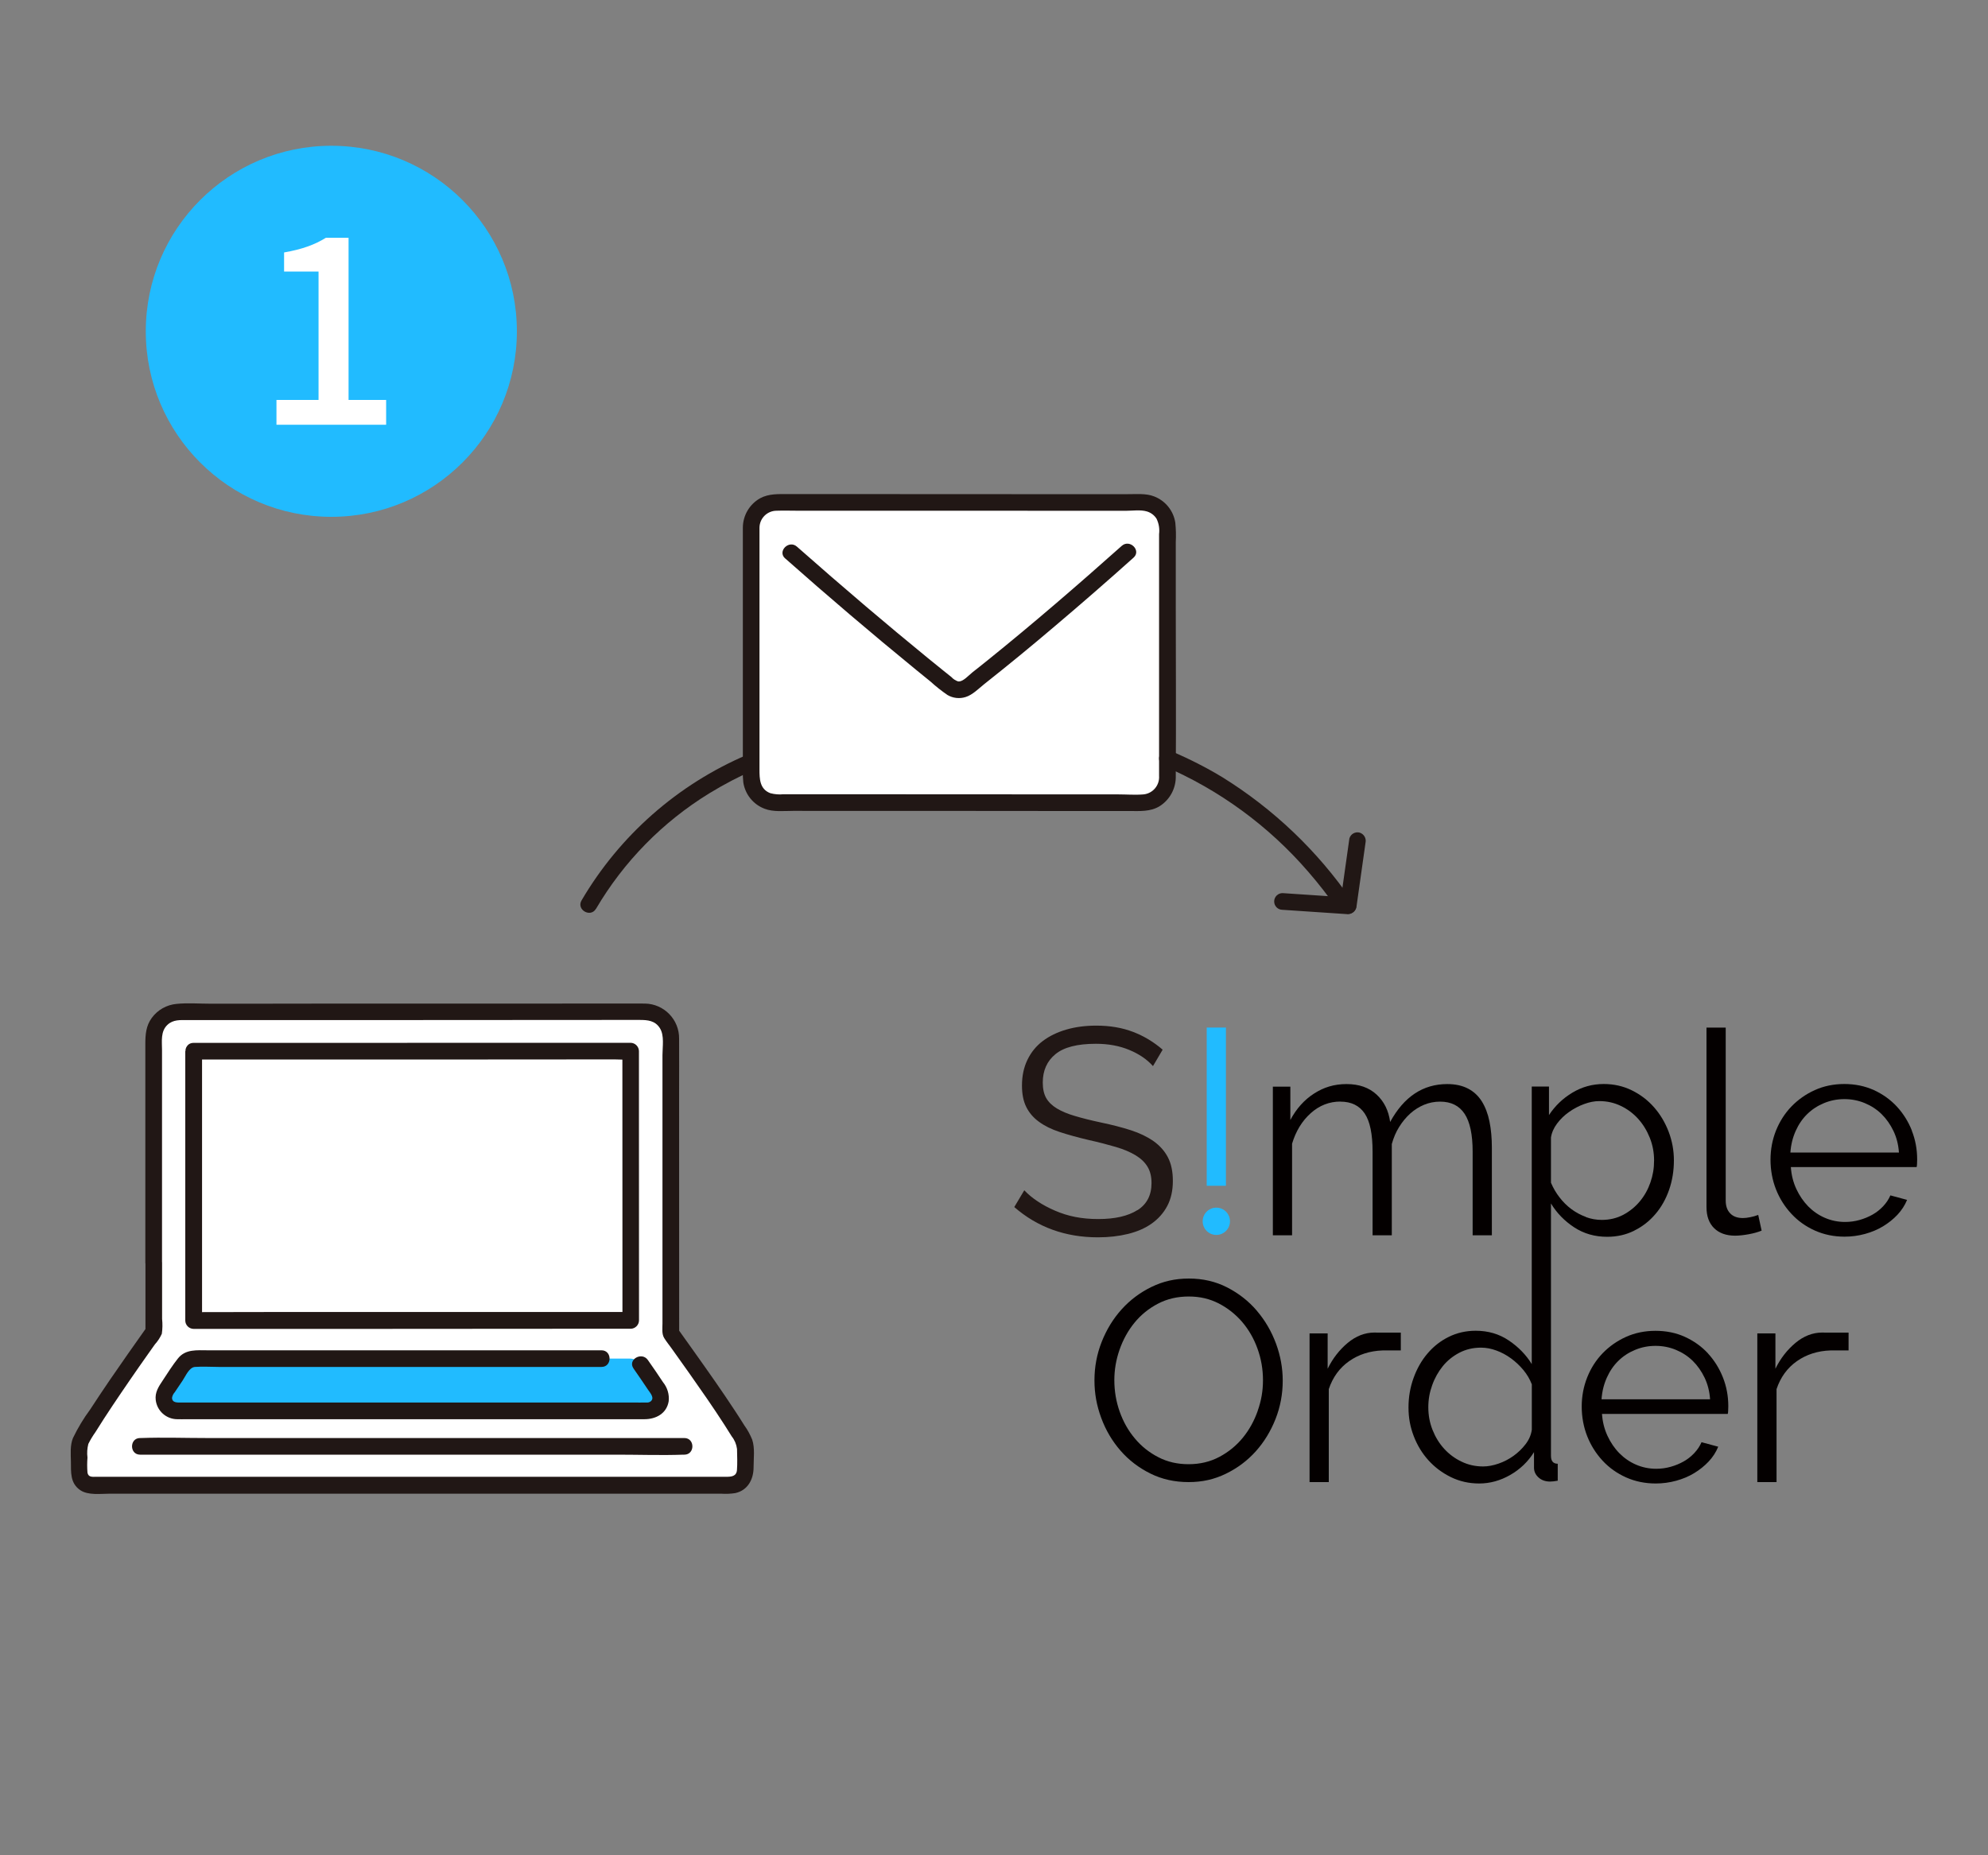 <?xml version="1.0" encoding="UTF-8"?>
<svg id="_レイヤー_2" data-name="レイヤー 2" xmlns="http://www.w3.org/2000/svg" viewBox="0 0 300 280">
  <rect x="0" y="0" width="300" height="280" fill="#808080" stroke="none"/>
  <defs>
    <style>
      .cls-1 {
        fill: #211715;
      }

      .cls-2 {
        fill: #fff;
      }

      .cls-3 {
        fill: none;
      }

      .cls-4 {
        fill: #21bbff;
      }

      .cls-5 {
        fill: #040000;
      }
    </style>
  </defs>
  <g id="_レイヤー_2-2" data-name="レイヤー 2">
    <g>
      <rect class="cls-3" width="300" height="280"/>
      <path class="cls-2" d="M23.2,190.52c0-10.65,0-24.7-.01-33.94,0-2.14,1.73-3.88,3.87-3.88,0,0,0,0,0,0l70.28-.02c2.14,0,3.88,1.73,3.88,3.88h0c0,12.41,0,32.05.01,44.63,2.59,3.63,8.14,11.28,10.84,15.91.26.46.4.98.4,1.5,0,.47-.01,2.68-.01,3.27,0,1.25-1.02,2.26-2.27,2.26H13.84c-1.04,0-1.89-.85-1.89-1.89h0c0-2.92-.01-.78-.01-3.64,0-.53.14-1.05.4-1.5,2.74-4.68,8.31-12.57,10.86-16.15,0-2.63,0-6.27,0-10.43Z"/>
      <path class="cls-2" d="M113.2,79.52c0,11.47,0,26.34-.01,37.9,0,2.11,1.71,3.82,3.82,3.82h0c13.29,0,41.59.02,55.49.02,2.11,0,3.82-1.71,3.82-3.82h0c0-11.57,0-26.43.01-37.91,0-2.11-1.7-3.82-3.81-3.82,0,0,0,0,0,0-11.66,0-42.51-.02-55.5-.02-2.11,0-3.82,1.71-3.82,3.82h0Z"/>
      <path class="cls-4" d="M95.05,205.04c.65,0,1.25.32,1.62.85.88,1.26,1.81,2.62,2.7,3.98.6.92.33,2.15-.59,2.74-.32.21-.7.32-1.08.32H26.7c-1.09,0-1.98-.89-1.98-1.98,0-.38.11-.76.32-1.08.89-1.37,1.82-2.72,2.7-3.98.37-.53.97-.85,1.62-.85h65.69"/>
      <path class="cls-1" d="M175.53,115.57c8.44,3.6,15.94,9.09,21.93,16.04,1.54,1.77,2.97,3.63,4.33,5.55.92,1.31,3.1.06,2.17-1.27-5.14-7.47-11.77-13.79-19.48-18.58-2.46-1.49-5.03-2.79-7.68-3.92-.6-.33-1.35-.13-1.72.45-.35.6-.14,1.37.45,1.72h0Z"/>
      <path class="cls-1" d="M89.94,137.16c4.18-7.12,10.05-13.1,17.08-17.42,2.24-1.37,4.56-2.58,6.96-3.64.6-.35.8-1.12.45-1.72-.36-.58-1.12-.78-1.72-.45-10.45,4.46-19.2,12.16-24.95,21.96-.82,1.4,1.35,2.66,2.17,1.27Z"/>
      <path class="cls-1" d="M95.59,206.52c.74,1.06,1.48,2.14,2.2,3.22.32.48,1.04,1.23.4,1.76-.19.14-.43.2-.67.17-.68.02-1.36,0-2.04,0H27.41c-.56,0-1.43.1-1.45-.71.05-.31.19-.6.41-.84.39-.59.79-1.18,1.19-1.77.44-.65.98-1.99,1.86-2.05,1.18-.09,2.39,0,3.57,0h57.78c1.62,0,1.62-2.51,0-2.51H31.37c-1.63,0-3.37-.21-4.51,1.22-.84,1.05-1.57,2.22-2.31,3.34-.62.93-1.19,1.79-1.05,2.95.2,1.64,1.58,2.87,3.22,2.89.48.02.97,0,1.46,0h69.07c1.73,0,3.36-.85,3.66-2.72.11-1.03-.2-2.06-.86-2.87-.74-1.13-1.51-2.24-2.28-3.34-.92-1.32-3.1-.06-2.17,1.27h0Z"/>
      <path class="cls-1" d="M27.96,158.65c0,6.26,0,12.51,0,18.77,0,6.04,0,12.08,0,18.13v3.75c0,.69.57,1.25,1.26,1.26h24.22s30.36-.02,30.36-.02c3.79,0,7.58,0,11.37,0,.69-.01,1.25-.57,1.26-1.26,0-10.93,0-21.86-.01-32.8v-7.84c-.01-.69-.57-1.25-1.26-1.26h-19.45s-17.54.01-17.54.01h-16.73s-11.41,0-11.41,0h-.82c-1.62,0-1.62,2.51,0,2.51h10.43s16.31,0,16.31,0h17.69s14.55-.01,14.55-.01h4.68c.73.04,1.47.04,2.21,0,.03,0,.07,0,.1,0l-1.26-1.26c0,10.59,0,21.18.01,31.77v8.87s1.26-1.26,1.26-1.26c-7.99,0-15.98,0-23.98,0h-30.43s-11.55.02-11.55.02l1.26,1.26c0-3.52,0-7.04,0-10.56,0-6.8,0-13.61,0-20.41,0-3.23,0-6.45,0-9.68,0-1.61-2.51-1.62-2.51,0Z"/>
      <path class="cls-1" d="M24.45,190.52c0-7.28,0-14.57,0-21.85,0-3.39,0-6.79,0-10.18,0-1.33-.25-2.84.84-3.84.86-.79,1.91-.7,2.99-.7h31.17s33.92-.02,33.92-.02h3.15c1.22,0,2.34.1,3.06,1.24.7,1.11.39,2.8.39,4.06v4.68c0,7.01,0,14.01,0,21.02v14.82c0,.72-.13,1.55.26,2.19.32.52.72,1.01,1.08,1.51,1.8,2.52,3.6,5.05,5.36,7.61.9,1.32,1.8,2.64,2.66,3.99.37.57.73,1.15,1.09,1.73.44.55.71,1.2.8,1.9.02,1.05.07,2.15-.01,3.19-.08.97-.89,1.01-1.65,1.01H14.56c-.59,0-1.23.11-1.36-.63-.06-.76-.06-1.52,0-2.27-.09-.69-.04-1.39.13-2.06.31-.62.67-1.22,1.07-1.78,1.67-2.69,3.46-5.32,5.25-7.93.87-1.26,1.74-2.52,2.63-3.77.36-.51.72-1.03,1.09-1.54.43-.47.78-1.01,1.05-1.6.11-.75.12-1.51.04-2.26v-8.5c0-1.62-2.51-1.62-2.51,0,0,3.48,0,6.95,0,10.43l.17-.63c-1.88,2.64-3.73,5.29-5.56,7.95-1,1.47-1.99,2.95-2.96,4.44-1,1.35-1.86,2.79-2.59,4.3-.45,1.12-.33,2.36-.31,3.54.02,1.63-.13,3.27,1.4,4.32,1.2.82,3.08.54,4.48.54h92.22c.72.05,1.45.02,2.16-.09,1.9-.42,2.76-2.09,2.76-3.9,0-1.33.22-2.89-.21-4.17-.31-.76-.7-1.48-1.18-2.14-.47-.75-.94-1.49-1.43-2.23-1.98-3.02-4.06-5.96-6.15-8.9-.81-1.14-1.62-2.27-2.43-3.41l.17.63c0-12.11,0-24.22-.01-36.34,0-2.7.02-5.4,0-8.09.05-2.9-2.26-5.28-5.15-5.33-.06,0-.13,0-.19,0-4.15-.02-8.29,0-12.44,0h-31.97s-14.71.02-14.71.02h-6.28c-1.68,0-3.44-.14-5.11.03-1.49.14-2.85.91-3.73,2.12-.87,1.18-.97,2.51-.97,3.93v28.45s0,4.55,0,4.55c0,1.62,2.52,1.62,2.52,0Z"/>
      <path class="cls-1" d="M103.27,217.03H31.24c-3.31,0-6.65-.12-9.96,0h-.14c-1.62,0-1.62,2.51,0,2.51h72.03c3.31,0,6.65.12,9.96,0h.14c1.62,0,1.62-2.51,0-2.51Z"/>
      <path class="cls-1" d="M112.1,79.62v25.99s0,6.42,0,6.42v2.82c-.06,1.08-.03,2.16.07,3.24.28,1.81,1.51,3.33,3.22,3.97,1.32.51,2.89.32,4.28.32,13.88,0,27.75,0,41.63.02h9.13c1.56,0,3.15.13,4.55-.72,1.57-.98,2.5-2.73,2.45-4.58.06-8.6,0-17.2,0-25.8v-9.45c.05-.99.03-1.98-.07-2.97-.28-1.81-1.51-3.32-3.22-3.97-1.22-.47-2.61-.32-3.9-.33h-17.61s-20.7-.01-20.7-.01h-12.96c-1.46,0-2.92-.09-4.25.62-1.61.9-2.61,2.59-2.62,4.44-.05,1.62,2.47,1.62,2.51,0,.02-1.4,1.15-2.53,2.55-2.55,1.11-.04,2.23,0,3.34,0h27.82s18.02.01,18.02.01h3.55c1,0,2.23-.19,3.19.1.6.18,1.12.57,1.45,1.1.35.72.48,1.52.38,2.32v5.86c0,8.31,0,16.62,0,24.92,0,1.9.01,3.8,0,5.71.1,1.41-.93,2.64-2.33,2.79-1.27.11-2.6,0-3.88,0h-4.34l-40.22-.02h-5.92c-.66.07-1.33.01-1.97-.16-1.61-.61-1.64-2.15-1.64-3.61v-5.91c0-8.31,0-16.61,0-24.92v-5.65c0-1.62-2.51-1.62-2.51,0Z"/>
      <path class="cls-1" d="M118.48,84.27c6.46,5.72,13.02,11.31,19.7,16.77.75.61,1.5,1.22,2.25,1.83.8.73,1.65,1.4,2.55,2.02.82.48,1.81.6,2.73.31,1.05-.32,1.95-1.26,2.79-1.93,3.6-2.85,7.15-5.76,10.65-8.74,4.02-3.4,7.99-6.86,11.91-10.37,1.21-1.08-.57-2.85-1.78-1.78-6.61,5.89-13.32,11.69-20.22,17.25-.78.62-1.55,1.25-2.34,1.86-.52.41-1.41,1.45-2.14,1.35-.38-.13-.73-.35-1-.65-.39-.31-.77-.62-1.16-.93-.79-.64-1.57-1.27-2.36-1.91-3.17-2.59-6.32-5.22-9.44-7.87-3.48-2.96-6.94-5.96-10.36-8.98-1.21-1.07-2.99.7-1.78,1.78h0Z"/>
      <path class="cls-1" d="M203.63,126.54l-1.38,9.78c-.16.67.22,1.34.88,1.55.67.18,1.36-.21,1.55-.88l1.38-9.78c.16-.67-.22-1.34-.88-1.55-.67-.18-1.36.21-1.55.88h0Z"/>
      <path class="cls-1" d="M193.54,137.31l9.85.66c.69,0,1.26-.56,1.26-1.26s-.56-1.26-1.26-1.26l-9.85-.66c-.69,0-1.26.56-1.26,1.26s.56,1.26,1.26,1.26Z"/>
      <path class="cls-1" d="M171.64,182.63c-1.42.9-3.38,1.35-5.9,1.35s-4.57-.42-6.52-1.26c-1.95-.84-3.5-1.87-4.65-3.08l-1.51,2.53c3.49,3.04,7.7,4.57,12.63,4.57,1.63,0,3.13-.17,4.52-.51,1.39-.34,2.59-.86,3.59-1.57,1-.71,1.79-1.6,2.35-2.66.56-1.06.84-2.32.84-3.77s-.25-2.61-.75-3.57c-.5-.96-1.23-1.77-2.17-2.44-.95-.66-2.08-1.21-3.41-1.64-1.33-.43-2.84-.82-4.52-1.17-1.51-.32-2.81-.65-3.92-.98-1.11-.32-2.02-.71-2.75-1.15-.72-.44-1.26-.97-1.6-1.57-.34-.61-.51-1.38-.51-2.33,0-1.8.63-3.23,1.91-4.28,1.27-1.05,3.31-1.57,6.12-1.57,1.86,0,3.54.31,5.03.93,1.49.62,2.68,1.43,3.57,2.44l1.46-2.48c-1.33-1.15-2.81-2.05-4.45-2.68s-3.49-.95-5.56-.95c-1.66,0-3.17.2-4.54.6-1.37.4-2.56.98-3.55,1.73-.99.75-1.76,1.7-2.31,2.84-.55,1.14-.82,2.43-.82,3.88,0,1.27.21,2.34.64,3.21.43.87,1.06,1.62,1.91,2.24.84.62,1.88,1.14,3.13,1.55,1.24.41,2.69.81,4.34,1.2,1.57.35,2.95.71,4.14,1.06,1.2.35,2.19.78,2.99,1.26.8.49,1.4,1.06,1.8,1.73.4.66.6,1.49.6,2.46,0,1.83-.71,3.2-2.13,4.1Z"/>
      <path class="cls-5" d="M202.27,166.26c1.65,0,2.87.6,3.67,1.79.8,1.19,1.19,3.11,1.19,5.76v12.62h2.9v-13.77c.26-.94.62-1.8,1.11-2.58.48-.78,1.05-1.46,1.68-2.03.64-.57,1.34-1.01,2.09-1.32.75-.31,1.56-.47,2.41-.47,1.65,0,2.88.61,3.69,1.83.81,1.22,1.22,3.13,1.22,5.72v12.62h2.9v-13.22c0-1.45-.12-2.77-.36-3.95-.24-1.18-.63-2.19-1.15-3.03-.53-.84-1.22-1.49-2.09-1.94-.87-.45-1.91-.68-3.13-.68-3.67,0-6.54,1.91-8.62,5.72-.23-1.71-.91-3.09-2.05-4.14-1.14-1.05-2.64-1.58-4.52-1.58s-3.43.48-4.91,1.43c-1.48.95-2.67,2.28-3.58,3.99v-5.03h-2.64v22.43h2.9v-13.82c.57-1.9,1.51-3.44,2.82-4.61,1.31-1.17,2.8-1.75,4.48-1.75Z"/>
      <path class="cls-5" d="M246.61,185.73c1.24-.61,2.3-1.44,3.2-2.5.9-1.05,1.58-2.27,2.07-3.67.48-1.39.72-2.87.72-4.44,0-1.48-.26-2.91-.79-4.31-.53-1.39-1.26-2.62-2.2-3.69-.94-1.07-2.05-1.92-3.35-2.56s-2.71-.96-4.24-.96c-1.71,0-3.28.43-4.73,1.3-1.45.87-2.63,2-3.54,3.39v-4.31h-2.6v41.89c-.85-1.39-2.01-2.58-3.46-3.56-1.45-.98-3.11-1.47-4.99-1.47-1.48,0-2.84.31-4.07.92-1.24.61-2.3,1.44-3.2,2.5-.9,1.05-1.6,2.28-2.11,3.69-.51,1.41-.77,2.89-.77,4.46s.26,2.95.79,4.33c.53,1.38,1.27,2.6,2.22,3.65.95,1.05,2.08,1.9,3.39,2.54,1.31.64,2.73.96,4.27.96,1.62,0,3.18-.43,4.67-1.28s2.69-2,3.6-3.45v2.35c0,.57.23,1.06.68,1.47.45.41,1.04.62,1.75.62.28,0,.67-.04,1.15-.13v-2.56c-.68,0-1.02-.4-1.02-1.19v-38.09c.88,1.45,2.05,2.65,3.5,3.6,1.45.95,3.11,1.43,4.99,1.43,1.48,0,2.84-.31,4.07-.92ZM231.15,215.82c-.11.77-.43,1.49-.94,2.15-.51.67-1.12,1.25-1.81,1.75-.7.5-1.45.89-2.26,1.17-.81.28-1.59.43-2.33.43-1.17,0-2.25-.24-3.26-.73-1.01-.48-1.88-1.13-2.62-1.94-.74-.81-1.32-1.76-1.75-2.84-.43-1.08-.64-2.22-.64-3.41s.19-2.25.58-3.33c.38-1.08.92-2.04,1.6-2.88.68-.84,1.51-1.51,2.5-2.03.98-.51,2.07-.77,3.26-.77.77,0,1.54.14,2.32.43.78.28,1.52.68,2.22,1.19.7.51,1.32,1.1,1.88,1.77.55.67.97,1.39,1.26,2.15v6.87ZM239.32,183.66c-.78-.28-1.51-.68-2.18-1.17-.67-.5-1.27-1.09-1.79-1.77-.53-.68-.96-1.42-1.3-2.22v-6.82c.11-.74.42-1.44.92-2.11.5-.67,1.1-1.25,1.81-1.75.71-.5,1.46-.9,2.26-1.19.8-.3,1.56-.45,2.3-.45,1.17,0,2.25.24,3.26.73,1.01.48,1.88,1.14,2.62,1.96.74.83,1.32,1.78,1.75,2.86.43,1.08.64,2.22.64,3.41s-.18,2.24-.55,3.31c-.37,1.07-.9,2.02-1.6,2.86-.7.84-1.53,1.51-2.5,2.03-.97.51-2.05.77-3.24.77-.82,0-1.63-.14-2.41-.43Z"/>
      <path class="cls-5" d="M265.32,183.36c-.37.14-.77.26-1.19.34-.43.09-.8.13-1.11.13-.83,0-1.47-.23-1.92-.7-.46-.47-.68-1.12-.68-1.94v-26.1h-2.9v27.09c0,1.37.38,2.42,1.15,3.18.77.75,1.82,1.13,3.16,1.13.57,0,1.24-.07,2.03-.21.78-.14,1.44-.33,1.98-.55l-.51-2.35Z"/>
      <path class="cls-5" d="M288.52,170.65c-.54-1.37-1.29-2.57-2.26-3.63-.97-1.05-2.13-1.88-3.48-2.5-1.35-.61-2.84-.92-4.46-.92s-3.11.31-4.46.92c-1.35.61-2.52,1.44-3.52,2.47-1,1.04-1.77,2.25-2.33,3.63-.55,1.38-.83,2.85-.83,4.41s.28,3.09.83,4.48c.55,1.39,1.33,2.62,2.33,3.69.99,1.07,2.18,1.91,3.54,2.52,1.37.61,2.86.92,4.48.92,1.05,0,2.08-.14,3.07-.41.99-.27,1.9-.65,2.73-1.15.82-.5,1.55-1.08,2.18-1.75.62-.67,1.11-1.41,1.45-2.24l-2.52-.68c-.26.6-.62,1.14-1.09,1.64-.47.5-1,.92-1.6,1.26s-1.25.61-1.96.81c-.71.2-1.44.3-2.18.3-1.08,0-2.1-.21-3.05-.62-.95-.41-1.79-.99-2.52-1.73-.72-.74-1.32-1.61-1.79-2.62-.47-1.01-.75-2.11-.83-3.31h18.98c.03-.09.05-.24.06-.47.01-.23.02-.45.02-.68,0-1.54-.27-2.99-.81-4.35ZM270.18,173.94c.08-1.17.35-2.25.79-3.24.44-.99,1.02-1.85,1.75-2.56.73-.71,1.57-1.26,2.54-1.66.97-.4,1.99-.6,3.07-.6s2.1.2,3.07.6c.97.4,1.81.95,2.54,1.66.72.71,1.32,1.56,1.79,2.54.47.98.75,2.07.83,3.26h-16.38Z"/>
      <path class="cls-5" d="M189.67,197.82c-1.24-1.45-2.73-2.62-4.48-3.52-1.75-.9-3.68-1.34-5.78-1.34s-3.9.42-5.63,1.26c-1.73.84-3.24,1.97-4.52,3.39-1.28,1.42-2.28,3.06-3.01,4.91-.73,1.85-1.09,3.78-1.09,5.8s.34,3.82,1.02,5.67c.68,1.85,1.65,3.49,2.9,4.93,1.25,1.44,2.75,2.59,4.5,3.46,1.75.87,3.67,1.3,5.78,1.3s3.9-.42,5.63-1.26c1.73-.84,3.23-1.96,4.5-3.37,1.27-1.41,2.26-3.04,2.99-4.88.73-1.85,1.09-3.78,1.09-5.8,0-1.9-.34-3.77-1.02-5.61-.68-1.83-1.64-3.48-2.88-4.93ZM189.8,212.92c-.53,1.51-1.27,2.86-2.24,4.05-.97,1.19-2.15,2.16-3.54,2.9-1.39.74-2.94,1.11-4.65,1.11s-3.2-.35-4.56-1.05c-1.36-.7-2.55-1.63-3.54-2.82-1-1.18-1.76-2.53-2.3-4.05-.54-1.52-.81-3.11-.81-4.76,0-1.56.26-3.1.79-4.61.53-1.51,1.27-2.86,2.24-4.05.97-1.19,2.15-2.15,3.54-2.88,1.39-.73,2.94-1.09,4.65-1.09s3.16.35,4.52,1.04c1.36.7,2.54,1.63,3.54,2.79,1,1.17,1.77,2.51,2.32,4.03.55,1.52.83,3.11.83,4.76s-.26,3.1-.79,4.61Z"/>
      <path class="cls-5" d="M257.76,204.27c-.97-1.05-2.13-1.88-3.48-2.5s-2.84-.92-4.46-.92-3.11.31-4.46.92c-1.35.61-2.52,1.44-3.52,2.47-1,1.04-1.77,2.25-2.32,3.63-.55,1.38-.83,2.85-.83,4.41s.28,3.09.83,4.48c.55,1.39,1.33,2.62,2.32,3.69s2.18,1.91,3.54,2.52c1.36.61,2.86.92,4.48.92,1.05,0,2.08-.14,3.07-.41s1.91-.65,2.73-1.15c.82-.5,1.55-1.08,2.18-1.75.63-.67,1.11-1.41,1.45-2.24l-2.52-.68c-.26.6-.62,1.14-1.09,1.64-.47.5-1,.92-1.6,1.26s-1.25.61-1.96.81c-.71.2-1.44.3-2.18.3-1.08,0-2.1-.21-3.05-.62-.95-.41-1.79-.99-2.52-1.73-.73-.74-1.32-1.61-1.79-2.62-.47-1.01-.75-2.11-.83-3.31h18.98c.03-.09.05-.24.06-.47.01-.23.02-.45.02-.68,0-1.54-.27-2.99-.81-4.35-.54-1.37-1.29-2.57-2.26-3.63ZM241.68,211.18c.08-1.17.35-2.25.79-3.24.44-.99,1.02-1.85,1.75-2.56.72-.71,1.57-1.26,2.54-1.66.97-.4,1.99-.6,3.07-.6s2.1.2,3.07.6c.97.4,1.81.95,2.54,1.66.72.71,1.32,1.56,1.79,2.54s.75,2.07.83,3.26h-16.38Z"/>
      <rect class="cls-4" x="182.1" y="155.08" width="2.9" height="23.88"/>
      <circle class="cls-4" cx="183.55" cy="184.32" r="2.06"/>
      <path class="cls-5" d="M275.26,201.11h-.26c-1.45,0-2.8.52-4.05,1.56-1.25,1.04-2.26,2.34-3.03,3.9v-5.33h-2.73v22.44h2.9v-14.03c.6-1.79,1.62-3.2,3.07-4.22,1.44-1.01,3.12-1.55,5.06-1.62h2.74v-2.69h-3.71Z"/>
      <path class="cls-5" d="M207.69,201.11h-.26c-1.45,0-2.8.52-4.05,1.56-1.25,1.04-2.26,2.34-3.03,3.9v-5.33h-2.73v22.44h2.9v-14.03c.6-1.79,1.62-3.2,3.07-4.22,1.44-1.01,3.12-1.55,5.06-1.62h2.74v-2.69h-3.71Z"/>
      <circle class="cls-4" cx="50" cy="50" r="28"/>
      <path class="cls-2" d="M41.73,60.36h6.34v-19.38h-5.2v-2.88c2.72-.47,4.65-1.18,6.3-2.21h3.43v24.47h5.67v3.74h-16.55v-3.74Z"/>
    </g>
  </g>
</svg>